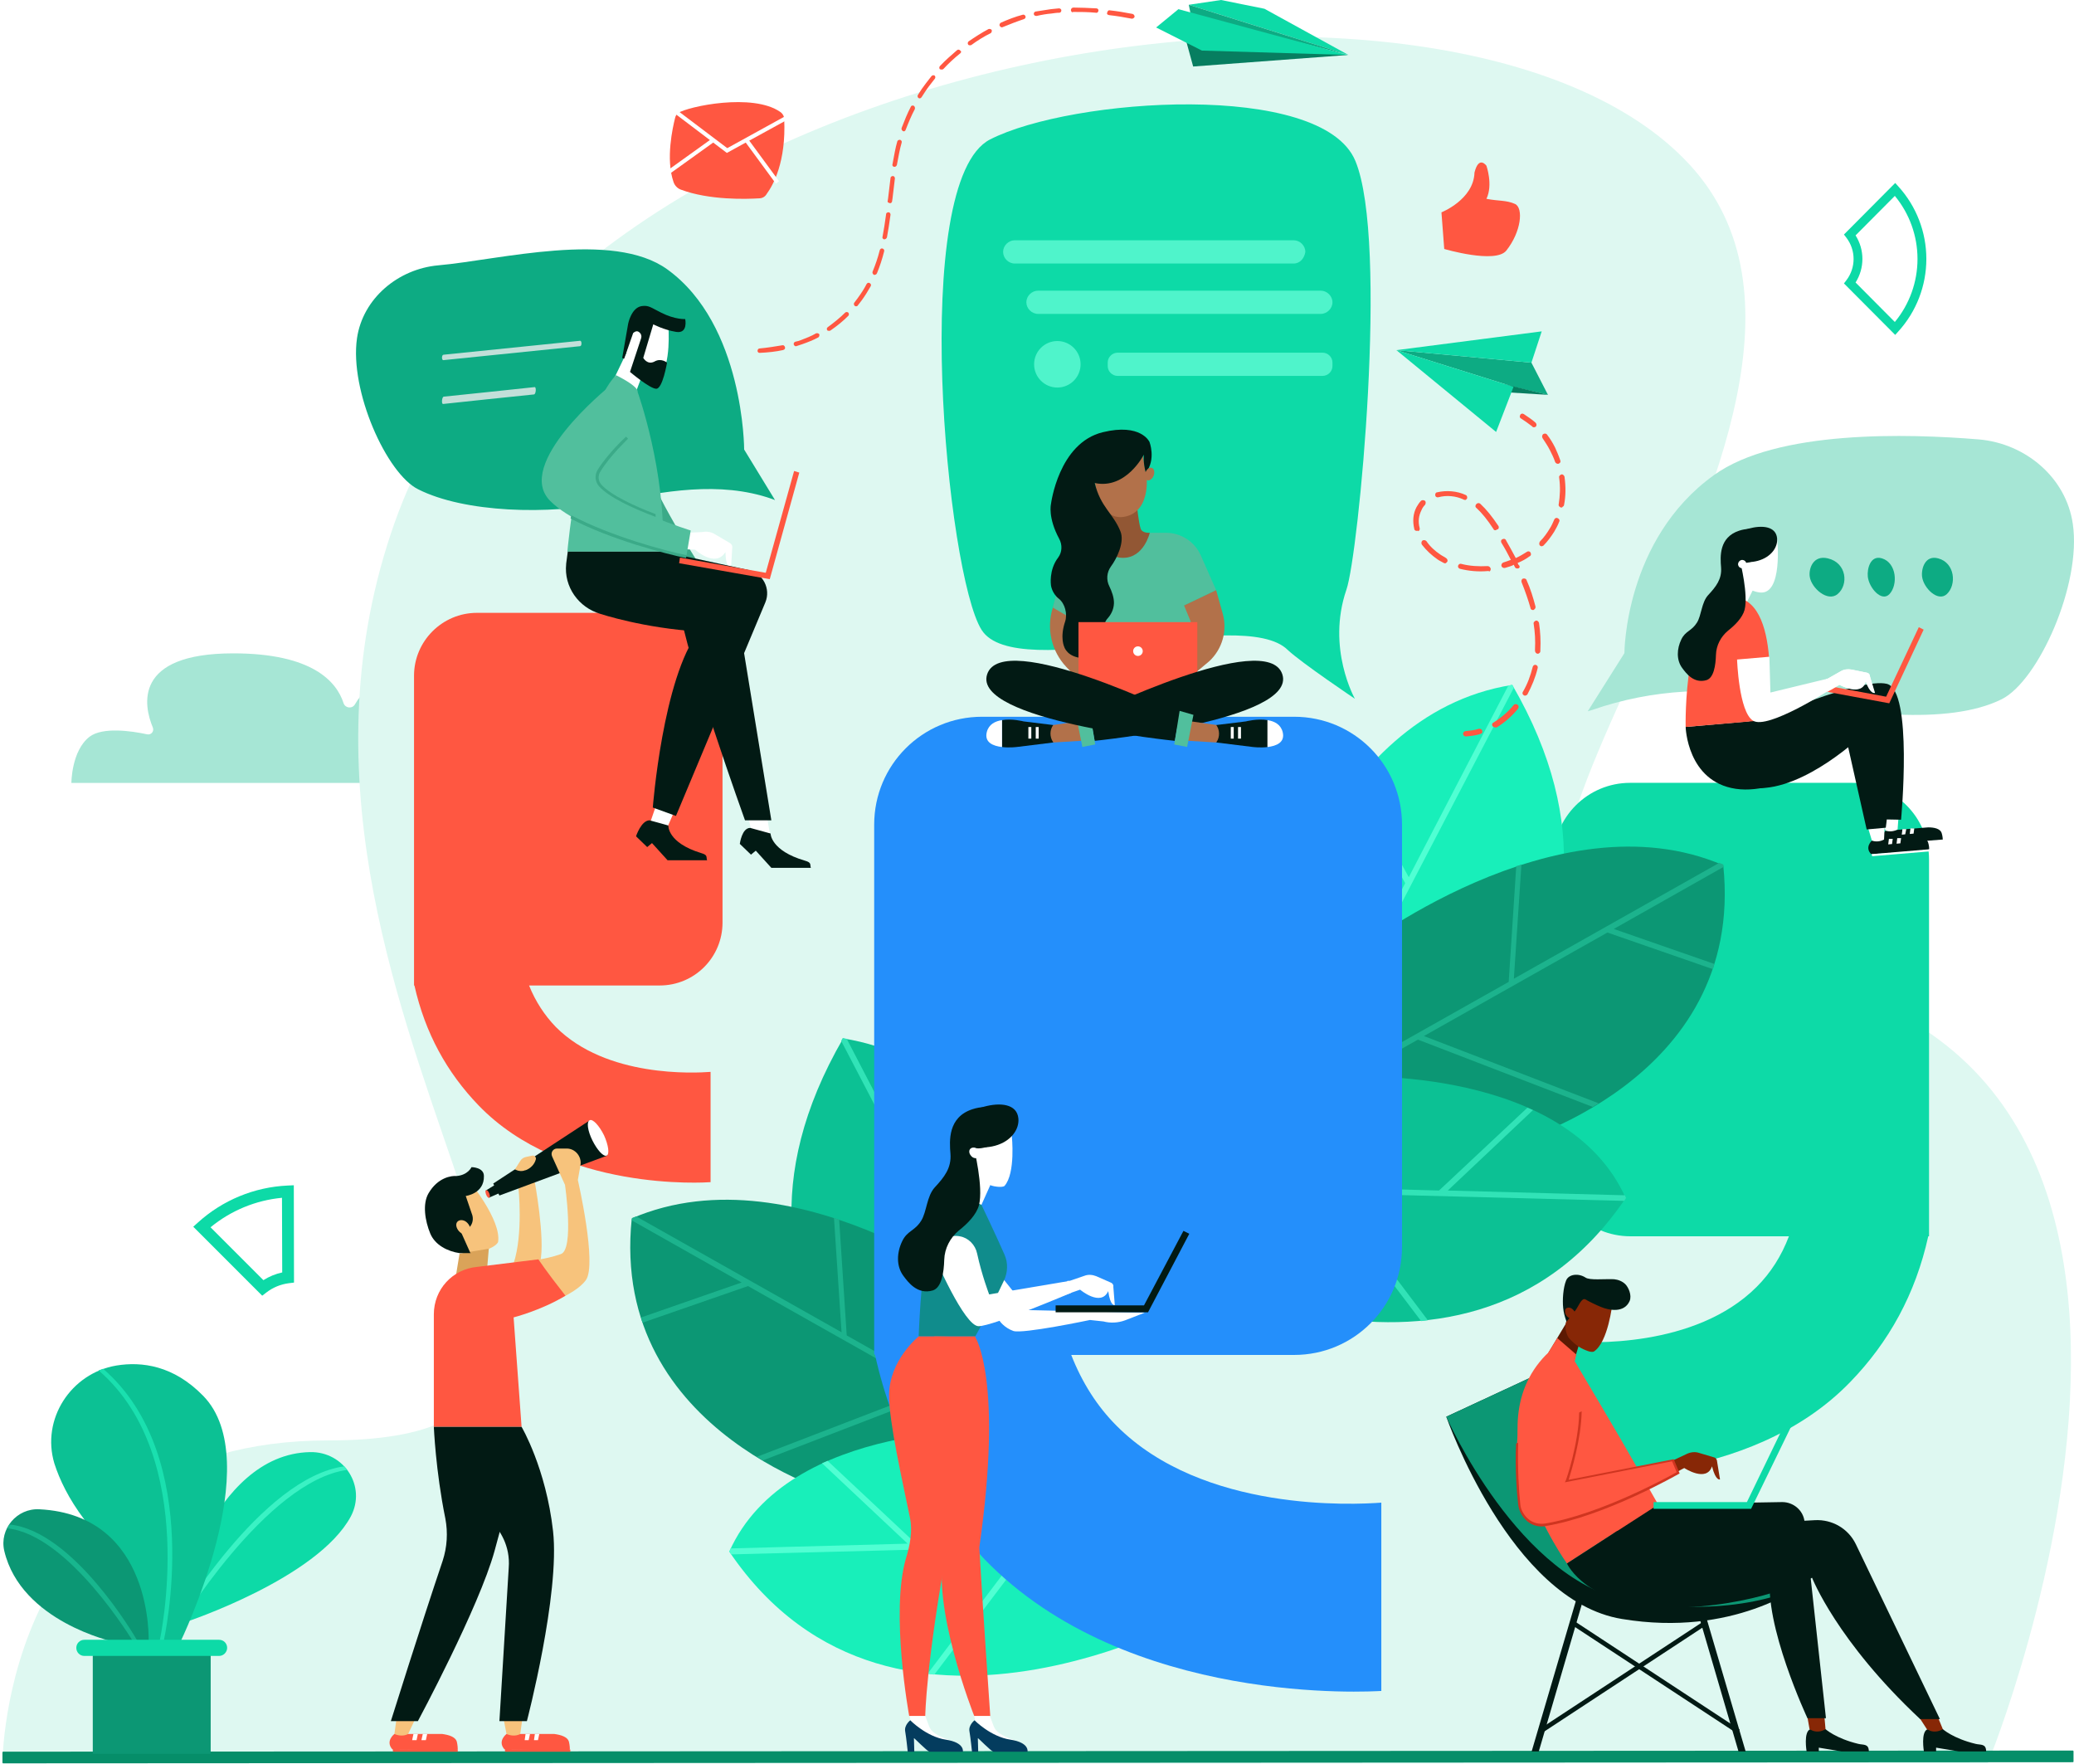 <?xml version="1.0" encoding="UTF-8"?> <svg xmlns="http://www.w3.org/2000/svg" width="581" height="494" viewBox="0 0 581 494" fill="none"><path d="M101.489 200.406C101.558 197.977 102.109 195.549 103.005 193.12C101.489 194.199 100.317 195.751 99.421 197.303C98.662 198.584 96.732 198.382 96.249 196.965C94.319 190.961 87.562 183 65.363 183C37.166 183 40.269 197.707 42.819 203.779C43.233 204.859 42.337 205.938 41.165 205.668C36.822 204.724 28.755 203.577 25.101 206.343C20 210.256 20 219.296 20 219.296H105.901C102.454 213.764 101.213 206.883 101.489 200.406Z" fill="#A6E6D5"></path><path d="M556.85 493.896C556.85 493.896 648.72 270.56 467.645 270.56C371.973 270.56 538.449 117.124 473.422 46.228C408.395 -24.668 158.901 9.573 110.513 146.505C62.092 283.438 208.9 403.45 92.04 403.45C0.685 403.45 0.685 493.896 0.685 493.896H556.85Z" fill="#DEF8F1"></path><path d="M580.7 493.579L0.848 493.895C0.767 493.895 0.685 493.79 0.685 493.685V490.841C0.685 490.735 0.767 490.63 0.848 490.63L580.7 490.314C580.781 490.314 580.863 490.419 580.863 490.525V493.369C580.863 493.474 580.808 493.579 580.7 493.579Z" fill="#068E69"></path><path d="M488.52 140.998C488.452 138.602 487.908 136.205 487.024 133.809C488.52 134.874 489.677 136.405 490.561 137.936C491.309 139.201 493.214 139.001 493.69 137.603C495.595 131.678 502.261 123.823 524.165 123.823C551.987 123.823 548.926 138.335 546.409 144.326C546.001 145.391 546.885 146.457 548.042 146.19C552.327 145.258 560.286 144.127 563.891 146.856C568.925 150.717 568.925 159.637 568.925 159.637H484.167C487.568 154.178 488.792 147.388 488.52 140.998Z" fill="#A6E6D5"></path><path d="M52.05 454.315C52.05 454.315 88.965 442.1 98.284 424.728C102.717 416.314 96.384 406.542 86.884 406.723C59.017 407.266 48.792 451.51 48.792 451.51L52.05 454.315Z" fill="#0DDAA7"></path><path d="M49.245 456.757L48.25 456.214C49.245 454.495 73.132 413.871 96.475 410.704L97.289 411.699C74.489 414.776 49.517 456.305 49.245 456.757Z" fill="#3AF2C4"></path><path d="M23.64 425.633C19.207 419.752 16.674 414.414 15.226 409.89C11.516 397.494 19.84 384.647 32.598 382.475C39.745 381.299 48.612 382.475 56.846 390.889C75.122 409.347 50.512 459.924 50.512 459.924H41.645C41.645 459.834 41.374 449.248 23.64 425.633Z" fill="#0CC194"></path><path d="M31.783 459.834C31.783 459.834 5.907 454.224 1.202 434.41C-0.246 428.257 4.73 422.376 11.064 422.738C43.093 424.367 41.645 459.834 41.645 459.834H31.783Z" fill="#0C9774"></path><path d="M45.807 459.924L44.721 459.653C44.812 459.11 55.94 408.261 27.621 383.832L28.887 383.38C57.66 408.261 45.897 459.381 45.807 459.924Z" fill="#1AE0AF"></path><path d="M37.483 460.105C37.302 459.834 19.297 429.795 2.016 428.076L2.649 426.99C20.564 428.8 37.755 458.296 38.478 459.562L37.483 460.105Z" fill="#18B68E"></path><path d="M59.017 459.833H25.992V491.229H59.017V459.833Z" fill="#0C9774"></path><path d="M61.37 463.815H23.641C22.374 463.815 21.379 462.819 21.379 461.553C21.379 460.286 22.374 459.291 23.641 459.291H61.37C62.637 459.291 63.632 460.286 63.632 461.553C63.632 462.729 62.637 463.815 61.37 463.815Z" fill="#0DDAA7"></path><path d="M435.127 324.756V240.788C435.127 228.968 444.717 219.267 456.649 219.267H518.872C530.692 219.267 540.393 228.857 540.393 240.788V346.277H540.17C536.602 362.447 529.131 375.939 518.314 387.09C489.768 416.641 441.037 413.407 439.365 413.296V375.716C444.717 376.162 474.825 377.724 492.109 360.439C496.012 356.536 499.023 351.853 501.142 346.277H456.76C444.829 346.277 435.127 336.688 435.127 324.756Z" fill="#0DDAA7"></path><path d="M444.785 199.224L446.038 198.848C462.945 192.962 480.979 192.085 498.512 195.717C518.55 199.85 545.726 203.357 560.755 195.842C571.024 190.708 583.172 163.656 580.668 146.749C578.789 133.725 567.393 124.207 554.368 123.08C534.58 121.451 497.761 120.324 480.102 133.099C455.055 151.133 455.055 182.943 455.055 182.943L444.785 199.224Z" fill="#A6E6D5"></path><path d="M542.974 156.399C547.674 157.662 548.152 163.795 545.386 166.391C542.891 168.734 538.836 164.691 538.441 161.521C538.17 159.293 539.272 155.388 542.974 156.399Z" fill="#0DAB83"></path><path d="M527.206 156.392C531.318 157.656 531.737 163.793 529.317 166.39C527.133 168.735 523.585 164.69 523.239 161.518C523.003 159.311 523.967 155.403 527.206 156.392Z" fill="#0DAB83"></path><path d="M512.069 156.399C517.354 157.662 517.892 163.795 514.782 166.391C511.976 168.734 507.416 164.691 506.972 161.521C506.645 159.293 507.908 155.388 512.069 156.399Z" fill="#0DAB83"></path><path d="M528.177 232.712L540.149 231.739C541.706 231.739 543.555 232.031 543.945 233.393C543.945 233.393 544.237 234.269 544.237 235.243C543.847 235.729 527.982 236.508 527.982 236.508L527.885 236.411C526.035 234.561 528.177 232.712 528.177 232.712Z" fill="#021A14"></path><path d="M544.236 235.145L527.982 236.411L528.176 237.092L544.334 235.729L544.236 235.145Z" fill="white"></path><path d="M532.945 232.225H534.016L533.724 233.685L532.751 233.783L532.945 232.225Z" fill="white"></path><path d="M535.185 232.031H536.256L536.061 233.491L534.99 233.588L535.185 232.031Z" fill="white"></path><path d="M527.009 228.721L528.177 232.614C529.15 233.004 530.415 232.906 531.389 232.42L531.583 232.322L531.875 228.332L527.009 228.721Z" fill="white"></path><path d="M524.38 235.437L536.352 234.366C537.91 234.366 539.759 234.658 540.148 236.021C540.148 236.021 540.44 236.897 540.44 237.87C540.051 238.357 524.186 239.233 524.186 239.233L524.088 239.136C522.336 237.286 524.38 235.437 524.38 235.437Z" fill="#021A14"></path><path d="M540.538 237.87L524.283 239.233L524.478 239.817L540.635 238.454L540.538 237.87Z" fill="white"></path><path d="M529.15 234.95H530.22L530.026 236.41L528.955 236.508L529.15 234.95Z" fill="white"></path><path d="M531.486 234.755H532.556L532.362 236.215L531.291 236.313L531.486 234.755Z" fill="white"></path><path d="M523.212 231.544L524.38 235.437C525.353 235.826 526.619 235.729 527.592 235.242L527.787 235.145L527.981 231.154L523.212 231.544Z" fill="white"></path><path d="M476.2 204.972C476.2 204.972 478.147 220.156 491.871 220.74C505.692 221.421 521.946 205.653 521.946 205.653L527.3 229.499L532.556 229.597C532.556 229.597 535.962 193.292 528.565 191.54C521.168 189.69 493.623 201.662 493.623 201.662L476.2 204.972Z" fill="#021A14"></path><path d="M487.005 162.438L484.377 167.791L488.951 169.445L491.093 165.163L487.005 162.438Z" fill="white"></path><path d="M488.27 152.801L486.42 160.101C487.102 160.296 487.296 161.172 487.004 161.853C487.004 162.048 487.004 162.243 487.004 162.437C487.978 163.703 489.924 165.552 492.942 165.941C499.543 166.793 497.856 150.925 497.856 150.925L488.27 152.801Z" fill="white"></path><path d="M472.209 203.609C472.209 203.609 472.599 218.89 486.225 220.934C499.852 222.978 517.664 208.962 517.664 208.962L522.92 232.322L528.273 231.836C528.273 231.836 532.945 198.061 525.742 195.53C518.54 192.902 489.924 202.052 489.924 202.052L472.209 203.609Z" fill="#021A14"></path><path d="M472.21 203.61L494.986 201.663C494.986 201.663 493.818 196.602 493.818 191.443C493.818 187.55 495.57 184.143 495.57 184.143C494.888 175.48 492.26 166.818 484.571 167.207C471.431 169.543 472.21 203.61 472.21 203.61Z" fill="#FF5741"></path><path d="M537.519 175.675L528.37 195.141L508.514 191.443L508.222 193.097L529.246 196.99L538.882 176.356L537.519 175.675Z" fill="#FF5741"></path><path d="M486.615 184.726L495.666 183.948L495.958 193.973L512.018 190.08L515.62 188.036C516.593 187.452 517.664 187.354 518.734 187.549L523.017 188.425C523.504 188.522 523.796 188.912 523.796 189.301L525.061 193.973C525.061 193.973 523.99 194.654 522.53 190.664C521.46 195.238 515.133 191.734 515.133 191.734L512.797 193.097C512.797 193.097 495.18 204.485 491.092 201.857C487.101 199.424 486.615 184.726 486.615 184.726Z" fill="white"></path><path d="M523.797 189.301C523.797 188.815 523.407 188.523 523.018 188.425L518.735 187.549C517.665 187.355 516.594 187.452 515.621 188.036L512.019 190.08L511.533 190.177L511.825 193.876C512.506 193.389 512.993 193.195 512.993 193.195L515.329 191.832C515.329 191.832 521.655 195.336 522.726 190.761C524.186 194.752 525.257 194.071 525.257 194.071L523.797 189.301Z" fill="white"></path><path d="M487.532 157.501C487.532 157.501 489.557 158.767 495.8 154.717C496.728 154.97 495.209 146.028 487.195 148.643C481.542 150.499 481.88 155.898 482.133 158.936C482.386 162.226 480.699 164.335 478.505 166.697C476.649 168.722 476.649 172.349 475.384 174.374C473.865 176.82 472.178 176.652 470.997 179.098C469.732 181.713 469.563 184.835 471.25 187.113C472.262 188.462 474.456 191.584 478.084 190.487C480.108 189.812 480.614 186.353 480.699 183.401C480.783 180.785 482.049 178.339 484.073 176.652C486.014 175.133 488.123 173.024 488.713 170.831C489.81 166.613 487.532 157.501 487.532 157.501Z" fill="#021A14"></path><path d="M484.496 154.38C485.171 156.911 488.714 158.092 492.426 157.08C496.138 156.067 498.078 153.283 497.825 150.753C497.488 147.378 493.607 147.041 489.895 148.053C486.183 149.065 483.821 151.934 484.496 154.38Z" fill="#021A14"></path><path d="M486.889 158.096C486.986 158.777 487.473 159.167 488.154 159.167C488.836 159.069 489.225 158.583 489.225 157.901C489.128 157.22 488.641 156.831 487.96 156.831C487.376 156.928 486.889 157.415 486.889 158.096Z" fill="white"></path><path d="M305.106 369.917C305.106 369.917 288.714 299.108 236.192 290.856C190.25 370.14 268.308 415.079 268.308 415.079L305.106 369.917Z" fill="#0CC194"></path><path d="M236.081 290.746C235.97 290.969 235.747 291.303 235.635 291.526L275.221 367.465L223.369 354.976C223.48 355.533 223.592 356.091 223.815 356.76L276.337 369.472L287.711 391.328L288.826 389.99L266.078 346.278L280.909 319.181C280.574 318.735 280.239 318.289 279.793 317.843L265.074 344.605L237.196 290.969C236.75 290.857 236.416 290.857 236.081 290.746Z" fill="#31E3B7"></path><path d="M280.685 365.904C280.685 365.904 223.815 321.077 176.98 341.26C170.624 402.257 237.642 419.652 237.642 419.652L300.423 410.843L280.685 365.904Z" fill="#0C9774"></path><path d="M233.628 341.148L235.746 373.152L178.207 340.702C177.872 340.814 177.426 341.037 177.091 341.148C177.091 341.371 177.091 341.594 176.98 341.818L207.757 359.213L179.545 369.026C179.656 369.249 179.768 369.584 179.768 369.807L179.991 370.476L209.541 360.217L260.948 389.21L211.994 408.055C212.552 408.389 213.11 408.724 213.667 409.059L262.62 390.213L299.084 410.731L300.199 410.62L299.53 409.17L237.196 374.044L235.077 341.594C234.743 341.483 234.185 341.371 233.628 341.148Z" fill="#1CB38D"></path><path d="M281.243 400.584C281.243 400.584 220.804 397.573 204.3 434.594C250.8 503.285 341.458 448.979 341.458 448.979L281.243 400.584Z" fill="#18EFBA"></path><path d="M204.3 434.594C204.523 434.817 204.634 435.152 204.857 435.375L286.706 433.256L259.832 468.828C260.501 468.94 261.059 468.94 261.728 469.051L288.825 433.256L320.829 432.364L318.933 430.803L256.71 432.476L231.843 409.17C231.285 409.393 230.839 409.616 230.282 409.839L254.257 432.364L204.634 433.702C204.523 434.037 204.411 434.371 204.3 434.594Z" fill="#50FFD3"></path><path d="M354.728 270.896C354.728 270.896 371.12 200.087 423.642 191.835C469.584 271.119 391.526 316.058 391.526 316.058L354.728 270.896Z" fill="#18EFBA"></path><path d="M423.641 191.835C423.753 192.058 423.976 192.393 424.087 192.616L384.501 268.554L436.353 256.065C436.242 256.623 436.13 257.18 435.907 257.849L383.386 270.562L372.012 292.418L370.896 291.08L393.645 247.367L378.814 220.27C379.148 219.824 379.483 219.378 379.929 218.932L394.648 245.695L422.526 192.058C422.972 191.946 423.307 191.835 423.641 191.835Z" fill="#50FFD3"></path><path d="M379.037 266.994C379.037 266.994 435.908 222.166 482.743 242.35C489.099 303.346 422.081 320.742 422.081 320.742L359.3 311.932L379.037 266.994Z" fill="#0C9774"></path><path d="M426.207 242.127L424.088 274.13L481.628 241.681C481.962 241.792 482.408 242.015 482.743 242.127C482.743 242.35 482.743 242.573 482.854 242.796L452.077 260.191L480.289 270.004C480.178 270.227 480.066 270.562 480.066 270.785L479.843 271.454L450.293 261.195L398.887 290.188L447.84 309.033C447.282 309.368 446.725 309.702 446.167 310.037L397.214 291.191L360.75 311.709L359.635 311.598L360.304 310.148L422.638 275.022L424.757 242.573C425.092 242.573 425.649 242.35 426.207 242.127Z" fill="#1CB38D"></path><path d="M378.48 301.562C378.48 301.562 438.919 298.551 455.422 335.573C408.922 404.263 318.264 349.958 318.264 349.958L378.48 301.562Z" fill="#0CC194"></path><path d="M455.534 335.573C455.311 335.796 455.199 336.13 454.976 336.353L373.127 334.235L400.001 369.807C399.332 369.918 398.775 369.918 398.106 370.03L371.008 334.235L339.005 333.343L340.901 331.781L403.124 333.454L427.879 310.26C428.437 310.483 428.883 310.706 429.44 310.929L405.577 333.454L455.199 334.792C455.311 335.127 455.422 335.35 455.534 335.573Z" fill="#31E3B7"></path><path d="M392.754 349.289V230.976C392.754 214.249 379.261 200.756 362.534 200.756H275.11C258.383 200.756 244.89 214.249 244.89 230.976V379.397H245.113C250.131 402.145 260.725 421.102 275.779 436.713C315.923 478.195 384.502 473.735 386.955 473.623V420.879C379.372 421.436 336.998 423.667 312.8 399.357C307.336 393.893 303.099 387.202 300.088 379.508H362.534C379.261 379.508 392.754 366.015 392.754 349.289Z" fill="#248FFB"></path><path d="M202.404 258.407V189.27C202.404 179.569 194.487 171.652 184.785 171.652H133.602C123.9 171.652 115.983 179.569 115.983 189.27V276.026H116.094C119.105 289.407 125.238 300.447 134.048 309.591C157.465 333.9 197.609 331.224 199.059 331.112V300.224C194.598 300.558 169.843 301.896 155.681 287.623C152.558 284.389 149.994 280.486 148.21 276.026H184.785C194.598 276.026 202.404 268.108 202.404 258.407Z" fill="#FF5741"></path><path d="M217.106 140.065L216.104 139.689C201.576 134.679 185.922 137.56 170.893 140.691C153.61 144.323 130.066 143.571 117.166 137.059C108.274 132.676 97.88 109.381 100.009 94.729C101.637 83.582 111.531 75.317 122.802 74.315C139.834 72.812 171.645 64.421 186.923 75.442C208.464 90.972 208.464 125.913 208.464 125.913L217.106 140.065Z" fill="#0DAB83"></path><path d="M162.494 95.449C149.736 96.763 136.979 98.043 124.221 99.357C123.685 99.424 123.685 100.941 124.221 100.873C136.979 99.559 149.736 98.279 162.494 96.965C163.03 96.931 163.03 95.415 162.494 95.449Z" fill="#C2DFD9"></path><path d="M149.762 108.425C141.273 109.33 132.784 110.236 124.317 111.097C123.776 111.144 123.603 113.242 124.147 113.149C132.636 112.244 141.126 111.338 149.593 110.477C150.133 110.43 150.303 108.378 149.762 108.425Z" fill="#C2DFD9"></path><path d="M379.557 195.724C379.557 195.724 364.653 185.705 360.771 182.073C347.997 169.299 284.752 191.841 274.984 176.437C265.215 161.033 254.57 50.699 277.363 39.052C300.156 27.405 370.289 22.521 379.682 45.063C389.075 67.606 380.559 155.523 377.177 165.166C371.542 181.572 379.557 195.724 379.557 195.724Z" fill="#0DDAA7"></path><path d="M362.415 73.813H284.26C282.507 73.813 281.004 72.31 281.004 70.556C281.004 68.803 282.507 67.3 284.26 67.3H362.415C364.169 67.3 365.672 68.803 365.672 70.556C365.421 72.31 364.169 73.813 362.415 73.813Z" fill="#4FF4CB"></path><path d="M369.972 87.924H290.815C289.039 87.924 287.517 86.421 287.517 84.668C287.517 82.914 289.039 81.411 290.815 81.411H369.972C371.748 81.411 373.27 82.914 373.27 84.668C373.27 86.421 371.748 87.924 369.972 87.924Z" fill="#4FF4CB"></path><path d="M296.2 108.548C299.797 108.548 302.713 105.632 302.713 102.035C302.713 98.438 299.797 95.522 296.2 95.522C292.603 95.522 289.688 98.438 289.688 102.035C289.688 105.632 292.603 108.548 296.2 108.548Z" fill="#4FF4CB"></path><path d="M370.478 105.292H313.105C311.581 105.292 310.312 104.039 310.312 102.537V101.535C310.312 100.032 311.581 98.779 313.105 98.779H370.478C372.001 98.779 373.27 100.032 373.27 101.535V102.537C373.27 104.039 372.001 105.292 370.478 105.292Z" fill="#4FF4CB"></path><path d="M322.093 149.228H326.619C330.85 149.228 334.687 151.72 336.392 155.59L340.688 165.297L331.735 169.593L334.621 171.528L336.195 186.253L303.368 185.696L302.121 149.031L321.93 149.457L322.093 149.228Z" fill="#51BF9D"></path><path d="M318.519 141.783C318.519 141.783 318.946 146.211 319.536 148.08C320.028 149.424 322.094 149.228 322.094 149.228C322.094 149.228 320.487 156.246 314.617 156.246C308.746 156.246 307.828 150.244 307.828 150.244L311.993 149.588L310.058 143.193L318.519 141.783Z" fill="#925734"></path><path d="M320.88 131.978L319.536 124.074L305.86 130.174L306.68 134.798C306.68 134.798 307.729 146.08 315.01 144.735C322.914 143.292 321.241 131.88 320.88 131.978Z" fill="#B2714A"></path><path d="M340.689 165.297L342.525 171.856C343.87 176.644 342.427 181.76 338.787 185.171L330.391 192.222L327.702 184.351L332.326 179.694C333.835 178.153 334.294 175.89 333.474 173.89L331.703 169.594L340.689 165.297Z" fill="#B2714A"></path><path d="M295.955 167.003L294.938 170.184C293.069 175.989 294.512 182.351 298.71 186.811L303.793 192.189L306.417 179.596L299.136 167.003H295.955Z" fill="#B2714A"></path><path d="M294.939 170.184L299.497 172.84L300.252 165.264H296.185L294.939 170.184Z" fill="#51BF9D"></path><path d="M306.679 135.29C315.469 137.159 320.421 127.354 320.421 127.354C320.421 127.354 320.158 129.387 320.978 132.437C323.93 128.6 321.995 123.746 321.995 123.746C321.995 123.746 319.601 118.466 308.942 121.057C296.513 124.074 294.414 141.193 294.414 141.193C294.414 141.193 293.496 144.932 296.71 150.9C297.628 152.573 297.562 154.672 296.415 156.18C293.758 159.657 294.414 163.953 294.414 163.953C294.414 163.953 294.677 166.183 296.579 167.659C298.35 169.036 299.071 171.955 298.382 174.086C296.841 178.645 298.153 181.236 298.153 181.236C298.153 181.236 298.973 184.154 303.531 184.351C310.189 184.614 310.025 179.334 309.434 176.349C309.205 175.201 309.5 174.054 310.287 173.201C311.107 172.283 311.992 170.873 312.058 168.97C312.091 167.363 311.468 165.658 310.779 164.248C309.861 162.444 310.025 160.313 311.205 158.673C312.911 156.377 315.108 151.786 313.862 148.801C311.828 143.751 308.286 142.046 306.679 135.29Z" fill="#021A14"></path><path d="M335.408 174.251H302.121V194.157H335.408V174.251Z" fill="#FF5741"></path><path d="M335.408 193.337H302.121V195.01H335.408V193.337Z" fill="#FF5741"></path><path d="M317.436 182.384C317.436 183.105 318.027 183.728 318.781 183.728C319.502 183.728 320.125 183.138 320.125 182.384C320.125 181.662 319.535 181.039 318.781 181.039C318.027 181.039 317.436 181.629 317.436 182.384Z" fill="white"></path><path d="M359.217 188.844C363.514 201.733 306.647 207.505 306.647 207.505L305.303 200.224C305.27 200.224 354.921 175.956 359.217 188.844Z" fill="#021A14"></path><path d="M303.203 207.472L295.037 207.964L293.496 206.258L294.283 203.176L301.99 202.061L303.203 207.472Z" fill="#B2714A"></path><path d="M295.037 203.077L286.74 202.06C286.74 202.06 283.526 201.208 280.673 201.7V209.243C282.838 209.505 284.969 209.21 284.969 209.21L295.07 207.964L294.972 207.8C294.021 206.389 294.053 204.422 295.037 203.077Z" fill="#021A14"></path><path d="M276.443 205.011C277 202.879 278.771 201.993 280.706 201.698V209.241C278.214 208.946 275.688 207.962 276.443 205.011Z" fill="white"></path><path d="M290.971 203.635H290.151V206.882H290.971V203.635Z" fill="white"></path><path d="M288.905 203.635H288.085V206.882H288.905V203.635Z" fill="white"></path><path d="M305.27 199.109L306.811 208.521L303.204 209.21L301.4 200.224L305.27 199.109Z" fill="#51BF9D"></path><path d="M320.88 132.338C320.519 133.289 320.716 134.273 321.372 134.503C321.995 134.732 322.815 134.175 323.176 133.224C323.536 132.273 323.34 131.289 322.684 131.059C322.061 130.797 321.241 131.354 320.88 132.338Z" fill="#B2714A"></path><path d="M276.541 188.844C272.245 201.733 329.111 207.505 329.111 207.505L330.456 200.224C330.456 200.224 280.837 175.956 276.541 188.844Z" fill="#021A14"></path><path d="M332.555 207.472L340.688 207.964L342.262 206.258L341.475 203.176L333.768 202.061L332.555 207.472Z" fill="#B2714A"></path><path d="M355.118 201.7C352.232 201.208 349.018 202.06 349.018 202.06L340.721 203.077C341.705 204.422 341.77 206.389 340.819 207.8L340.721 207.964L350.822 209.21C350.822 209.21 352.986 209.505 355.151 209.243V201.7H355.118Z" fill="#021A14"></path><path d="M359.316 205.012C358.759 202.881 356.988 201.995 355.053 201.7V209.243C357.545 208.948 360.07 207.964 359.316 205.012Z" fill="white"></path><path d="M345.607 203.635H344.787V206.882H345.607V203.635Z" fill="white"></path><path d="M347.64 203.635H346.821V206.882H347.64V203.635Z" fill="white"></path><path d="M330.456 199.109L328.948 208.521L332.555 209.21L334.326 200.224L330.456 199.109Z" fill="#51BF9D"></path><path d="M277.406 331.967L274.235 339.026L269.017 334.422L272.7 323.987L277.406 331.967Z" fill="white"></path><path d="M279.247 332.376C280.066 332.479 280.986 332.479 281.396 332.172C284.567 328.591 283.442 318.156 283.442 318.156L279.759 314.985L274.132 317.645L272.7 323.374C272.291 325.317 272.802 328.591 274.132 330.023C275.564 331.251 277.303 332.172 279.247 332.376Z" fill="white"></path><path d="M280.066 370.024C280.066 370.024 281.293 371.865 283.851 372.786C286.408 373.707 305.334 369.717 305.334 369.717L309.12 370.126C311.063 370.638 313.212 370.535 315.155 369.819L320.68 367.671L288.045 366.955L275.564 351.405L280.066 370.024Z" fill="white"></path><path d="M269.017 334.422C269.017 334.422 261.447 344.141 259.707 350.484C257.968 356.826 257.354 374.32 257.354 374.32H273.211C273.211 374.32 277.815 366.034 281.293 358.566C282.316 356.315 282.419 353.757 281.396 351.404C278.838 345.573 274.951 337.491 274.951 337.491L269.017 334.422Z" fill="#108C8C"></path><path d="M277.099 480.102L278.327 483.376C278.634 484.296 279.248 485.013 280.066 485.524C280.987 486.138 282.317 486.854 284.363 487.468C281.805 489.616 277.815 487.366 275.565 485.831C274.439 485.013 273.621 483.887 273.314 482.557L272.802 480.102H277.099Z" fill="white"></path><path d="M273.007 481.841C273.007 481.841 271.268 483.171 271.575 484.91C271.882 486.649 272.291 490.639 272.291 490.639H274.03L273.928 486.854C273.928 486.649 277.713 490.639 278.327 490.639H287.841C287.841 490.639 288.455 488.082 283.033 487.263C277.508 486.445 273.007 481.841 273.007 481.841Z" fill="#043C5E"></path><path d="M258.992 480.102L260.219 483.376C260.526 484.296 261.14 485.013 261.959 485.524C262.879 486.138 264.209 486.854 266.255 487.468C263.698 489.616 259.708 487.366 257.457 485.831C256.332 485.013 255.513 483.887 255.207 482.557L254.695 480.102H258.992Z" fill="white"></path><path d="M255.002 481.841C255.002 481.841 253.263 483.171 253.57 484.91C253.877 486.649 254.286 490.639 254.286 490.639H256.127L256.025 486.854C256.025 486.649 259.81 490.639 260.424 490.639H269.734C269.734 490.639 270.347 488.082 264.925 487.263C259.503 486.445 255.002 481.841 255.002 481.841Z" fill="#043C5E"></path><path d="M273.211 374.525C273.211 374.525 281.089 386.392 274.337 433.452C275.36 451.252 277.406 480.613 277.406 480.613H272.904C272.904 480.613 260.526 449.411 264.618 433.861C265.641 418.413 261.753 374.321 261.753 374.321L273.211 374.525Z" fill="#FF5741"></path><path d="M257.355 374.321C257.355 374.321 249.068 380.97 249.068 390.791C249.068 398.566 252.751 414.526 254.899 425.063C255.718 428.848 254.899 432.838 253.774 436.521C249.375 451.764 254.695 480.613 254.695 480.613H259.196C259.196 480.613 259.401 465.779 265.539 432.429C272.495 394.167 273.212 374.321 273.212 374.321H257.355Z" fill="#FF5741"></path><path d="M321.601 367.569H295.718V365.625H320.475L331.524 344.755L333.161 345.574L321.601 367.569Z" fill="#021A14"></path><path d="M261.856 352.121C261.856 352.121 270.142 371.456 274.132 371.456C278.122 371.456 300.219 362.044 300.219 362.044L299.605 358.771L277.099 362.556C277.099 362.556 275.053 357.236 273.723 351.098C273.211 348.643 271.268 346.699 268.915 346.29C263.493 345.164 261.856 352.121 261.856 352.121Z" fill="white"></path><path d="M272.802 321.43C272.802 321.43 275.257 322.965 282.828 318.054C283.953 318.361 282.112 307.517 272.393 310.688C265.538 312.939 265.948 319.486 266.255 323.169C266.561 327.159 264.515 329.717 261.856 332.581C259.605 335.037 259.605 339.436 258.07 341.891C256.229 344.858 254.183 344.653 252.751 347.62C251.216 350.791 251.011 354.576 253.057 357.339C254.285 358.975 256.945 362.761 261.344 361.431C263.799 360.612 264.413 356.418 264.515 352.837C264.618 349.666 266.152 346.699 268.608 344.653C270.961 342.812 273.518 340.254 274.234 337.594C275.564 332.479 272.802 321.43 272.802 321.43Z" fill="#021A14"></path><path d="M271.984 321.635C272.597 321.225 273.518 321.43 274.03 322.146C274.541 322.862 274.541 323.783 274.03 324.192C273.416 324.601 272.495 324.397 271.984 323.681C271.37 322.965 271.37 322.044 271.984 321.635Z" fill="white"></path><path d="M311.882 360.407C311.984 359.896 311.678 359.487 311.268 359.282L307.074 357.441C306.051 357.031 304.823 356.929 303.8 357.338L299.606 358.771H298.992L298.583 362.658C299.401 362.351 299.913 362.147 299.913 362.147L302.573 361.226C302.573 361.226 308.404 366.136 310.45 361.635C311.064 366.034 312.291 365.523 312.291 365.523L311.882 360.407Z" fill="white"></path><path d="M269.12 317.645C269.938 320.714 274.235 322.146 278.736 320.918C283.237 319.691 285.59 316.315 285.283 313.246C284.874 309.154 280.168 308.744 275.667 309.972C271.166 311.2 268.301 314.678 269.12 317.645Z" fill="#021A14"></path><path d="M429.005 101.578L433.639 110.595L423.996 108.341L391.184 98.071L429.005 101.578Z" fill="#0DAB83"></path><path d="M433.639 110.595L417.358 109.593L421.366 107.59L433.639 110.595Z" fill="#077E60"></path><path d="M429.006 101.578L431.887 92.811L391.185 98.072L429.006 101.578Z" fill="#0DDAA7"></path><path d="M391.184 98.071L423.996 108.341L419.112 120.99L391.184 98.071Z" fill="#0DDAA7"></path><path d="M430.008 119.613C430.133 119.613 430.133 119.488 430.258 119.488C430.509 119.112 430.509 118.736 430.133 118.36C429.131 117.484 428.004 116.732 426.877 115.981C426.501 115.73 426 115.856 425.875 116.231C425.624 116.607 425.75 117.108 426.125 117.233C427.127 117.859 428.129 118.611 429.131 119.362C429.382 119.738 429.757 119.738 430.008 119.613Z" fill="#FF5741"></path><path d="M418.11 203.396C417.859 203.02 417.985 202.52 418.36 202.394C420.364 201.142 422.368 199.514 423.996 197.51C424.247 197.134 424.748 197.134 425.123 197.385C425.499 197.635 425.499 198.136 425.249 198.512C423.495 200.641 421.491 202.394 419.237 203.772C418.736 203.772 418.36 203.647 418.11 203.396ZM426.877 194.755C426.501 194.504 426.376 194.129 426.626 193.753C427.879 191.624 428.755 189.244 429.381 186.74C429.507 186.364 429.882 186.113 430.258 186.239C430.634 186.364 430.884 186.74 430.759 187.115C430.133 189.745 429.131 192.125 427.879 194.504C427.753 194.63 427.628 194.755 427.503 194.755C427.378 194.88 427.127 194.88 426.877 194.755ZM430.759 183.108C430.383 183.108 430.008 182.732 430.008 182.231V181.855C430.133 179.476 430.008 177.096 429.632 174.717C429.507 174.341 429.882 173.965 430.258 173.84C430.634 173.715 431.009 174.091 431.135 174.466C431.51 176.971 431.636 179.601 431.51 181.981V182.356C431.51 182.607 431.385 182.857 431.135 182.983C431.009 183.108 430.884 183.108 430.759 183.108ZM429.632 170.834C429.256 170.96 428.755 170.709 428.755 170.334C428.129 168.079 427.252 165.575 426.25 163.07C426.125 162.694 426.25 162.193 426.626 162.068C427.002 161.943 427.503 162.068 427.628 162.444C428.755 164.948 429.507 167.453 430.133 169.833C430.258 170.208 430.008 170.584 429.757 170.709C429.757 170.834 429.757 170.834 429.632 170.834ZM425.374 159.187C424.998 159.313 424.497 159.187 424.372 158.812C424.247 158.561 424.121 158.436 424.121 158.186C423.37 158.561 422.493 158.812 421.617 159.062C421.241 159.187 420.74 158.937 420.615 158.561C420.489 158.186 420.74 157.685 421.116 157.559C421.867 157.309 422.619 157.058 423.245 156.808C422.493 155.305 421.617 153.677 420.615 152.049C420.364 151.673 420.489 151.172 420.865 151.047C421.241 150.797 421.742 150.922 421.867 151.297C422.869 153.051 423.746 154.679 424.622 156.307C425.749 155.806 426.751 155.18 427.753 154.554C428.129 154.303 428.63 154.428 428.755 154.804C429.006 155.18 428.88 155.681 428.505 155.806C427.503 156.557 426.376 157.184 425.123 157.685C425.249 157.81 425.249 158.06 425.374 158.186C425.875 158.561 425.749 159.062 425.374 159.187ZM431.385 152.8C431.135 152.55 431.135 152.049 431.385 151.673C432.512 150.546 433.389 149.294 434.14 148.041C434.641 147.29 435.017 146.413 435.393 145.537C435.518 145.161 436.019 144.91 436.395 145.161C436.77 145.286 437.021 145.787 436.77 146.163C436.395 147.165 435.894 148.041 435.393 148.918C434.516 150.296 433.514 151.673 432.387 152.8C432.387 152.8 432.262 152.926 432.137 152.926C432.011 153.051 431.636 153.051 431.385 152.8ZM416.858 159.939C414.102 160.189 411.472 159.939 408.968 159.313C408.592 159.187 408.341 158.812 408.467 158.436C408.592 158.06 408.968 157.81 409.343 157.935C411.723 158.561 414.228 158.686 416.732 158.561C417.108 158.561 417.484 158.812 417.609 159.313C417.609 159.688 417.484 159.939 417.233 160.064C417.108 159.939 416.983 159.939 416.858 159.939ZM437.271 142.155C436.896 142.03 436.52 141.654 436.645 141.278C437.021 138.899 437.146 136.394 436.77 133.764C436.645 133.389 437.021 133.013 437.397 132.888C437.772 132.762 438.148 133.138 438.273 133.514C438.649 136.269 438.649 138.899 438.148 141.404C438.148 141.654 437.897 141.905 437.772 141.905C437.647 142.155 437.522 142.155 437.271 142.155ZM404.459 157.685C403.833 157.309 403.207 157.058 402.706 156.683C401.078 155.556 399.575 154.178 398.322 152.55C398.072 152.174 398.197 151.673 398.448 151.423C398.823 151.172 399.324 151.297 399.575 151.548C400.577 153.051 401.954 154.303 403.457 155.305C403.958 155.681 404.584 155.931 405.085 156.307C405.461 156.557 405.586 156.933 405.461 157.309C405.336 157.434 405.211 157.559 405.085 157.685C404.96 157.81 404.71 157.81 404.459 157.685ZM418.36 148.167C416.732 145.662 415.229 143.783 413.601 142.28C413.226 142.03 413.226 141.529 413.601 141.153C413.852 140.903 414.353 140.778 414.729 141.153C416.357 142.656 417.985 144.66 419.738 147.29C419.989 147.666 419.863 148.167 419.488 148.292C419.488 148.292 419.488 148.292 419.362 148.292C418.987 148.667 418.486 148.542 418.36 148.167ZM436.645 129.882C436.269 130.007 435.768 129.757 435.643 129.381C435.267 128.254 434.767 127.252 434.266 126.25C433.639 124.998 432.888 123.87 432.137 122.743C431.886 122.368 432.011 121.867 432.262 121.616C432.638 121.366 433.138 121.366 433.389 121.741C434.266 122.869 435.017 124.121 435.643 125.373C436.144 126.5 436.645 127.628 437.021 128.755C437.271 129.256 437.146 129.631 436.645 129.882C436.77 129.882 436.77 129.882 436.645 129.882ZM397.07 148.667C396.694 148.793 396.193 148.542 396.193 148.167C395.692 146.037 395.818 143.908 396.82 142.03C397.195 141.404 397.571 140.778 398.072 140.277C398.322 140.026 398.823 140.026 399.199 140.277C399.45 140.527 399.45 141.028 399.199 141.404C398.823 141.779 398.448 142.28 398.197 142.907C397.446 144.409 397.195 146.038 397.696 147.916C397.822 148.292 397.571 148.667 397.321 148.793C397.195 148.542 397.195 148.667 397.07 148.667ZM409.97 139.901C407.841 138.899 405.211 138.648 402.956 139.275C402.581 139.4 402.08 139.149 402.08 138.774C401.954 138.398 402.205 137.897 402.581 137.897C405.211 137.271 408.216 137.521 410.596 138.648C410.971 138.774 411.097 139.275 410.971 139.65C410.846 139.776 410.721 139.901 410.596 140.026C410.345 140.026 410.095 140.026 409.97 139.901Z" fill="#FF5741"></path><path d="M414.854 205.525C415.23 205.4 415.355 205.024 415.23 204.649C415.104 204.273 414.729 204.023 414.228 204.148C413.101 204.524 411.848 204.649 410.596 204.774C410.22 204.774 409.844 205.15 409.844 205.525C409.844 205.901 410.22 206.277 410.596 206.277C411.974 206.152 413.226 206.026 414.478 205.651C414.729 205.525 414.729 205.525 414.854 205.525Z" fill="#FF5741"></path><path d="M214.964 229.431L215.747 233.904C214.405 234.911 212.504 234.91 211.051 234.016L210.827 233.904L209.709 229.431H214.964Z" fill="white"></path><path d="M178.957 125.435C182.983 138.63 196.402 158.87 196.402 158.87L185.778 154.509L178.286 137.288C178.286 137.288 175.043 112.24 178.957 125.435Z" fill="#3BAA88"></path><path d="M207.695 178.328L216.082 229.767H208.702C208.702 229.767 192.04 183.472 190.251 169.829C190.251 162.114 207.136 169.829 207.136 169.829L207.695 178.328Z" fill="#021A14"></path><path d="M180.075 104.636L177.391 111.792L171.353 107.431L175.379 99.044L180.075 104.636Z" fill="white"></path><path d="M182.311 105.866C183.206 106.089 184.1 106.089 184.659 105.754C188.126 102.399 187.231 91.329 187.231 91.329L183.317 88.645L177.167 90.881L175.602 97.926C175.154 99.827 175.602 101.728 177.055 103.294C178.509 104.524 180.298 105.53 182.311 105.866Z" fill="white"></path><path d="M183.006 90.845C183.006 90.845 185.964 92.397 189.401 92.96C192.838 93.524 191.951 89.36 191.951 89.36C191.951 89.36 189.159 89.584 185.155 87.543C182.425 86.21 181.78 85.423 179.712 85.742C176.835 86.224 175.969 90.668 175.969 90.668L174.296 100.291L174.84 100.471C174.84 100.471 176.771 95.09 177.369 93.281C178.213 92.556 178.757 92.737 179.216 93.175C179.675 93.613 179.776 94.22 179.605 94.737L176.485 104.168C176.485 104.168 182.026 108.868 183.83 108.891C185.634 108.914 186.853 101.578 186.853 101.578C186.853 101.578 185.204 100.172 183.331 101.273C181.321 102.328 180.201 100.237 180.201 100.237L183.006 90.845Z" fill="#021A14"></path><path d="M215.858 233.456C215.858 233.456 215.858 238.265 225.475 241.06C227.488 241.619 226.817 242.178 227.152 243.073C224.021 243.073 216.082 243.073 216.082 243.073L211.721 238.265L210.379 239.383L207.248 236.364C207.248 236.364 207.807 231.891 210.155 231.891C212.28 232.45 215.858 233.456 215.858 233.456Z" fill="#021A14"></path><path d="M188.574 227.977L186.785 232.115C185.107 232.562 183.43 232.003 182.312 230.773L182.088 230.549L183.542 226.3L188.574 227.977Z" fill="white"></path><path d="M178.621 109.78C178.621 109.78 179.404 108.55 172.583 105.083C162.407 115.259 158.94 154.509 158.94 154.509C158.94 154.509 182.871 154.509 185.666 154.509C186.673 132.145 178.621 109.78 178.621 109.78Z" fill="#51BF9D"></path><path d="M205.123 153.502C205.235 152.943 205.012 152.496 204.564 152.161L200.203 149.589C199.085 148.918 197.855 148.806 196.625 149.029L191.928 149.253L191.257 150.036L190.251 154.173C191.146 153.95 191.705 153.838 191.705 153.838L194.724 153.95C194.724 153.95 200.427 159.205 203.223 154.621C203.334 159.541 204.788 159.094 204.788 159.094L205.123 153.502Z" fill="white"></path><path d="M159.053 154.509L158.606 157.864V157.976C157.935 164.35 162.072 170.165 168.223 171.954C168.223 171.954 180.411 175.979 195.731 176.874C185.667 189.845 182.872 226.188 182.872 226.188L189.357 228.536L214.406 168.711C215.971 164.909 213.735 160.548 209.709 159.653L185.779 154.509H159.053Z" fill="#021A14"></path><path d="M175.714 122.639C175.714 122.639 170.682 127.224 167.775 131.921C166.992 133.263 167.104 134.94 168.11 136.058C173.701 142.432 193.494 148.582 193.494 148.582L192.264 155.851C192.264 155.851 164.084 150.26 154.132 140.307C143.844 130.02 170.347 108.55 170.347 108.55" fill="#51BF9D"></path><path d="M168.222 132.033C167.439 133.151 167.551 134.717 168.446 135.723C171.018 138.63 177.727 141.761 183.654 143.998C183.654 144.333 183.654 144.333 183.654 144.781C177.392 142.432 170.57 139.301 167.775 136.17C166.657 134.828 166.545 133.039 167.439 131.586C170.347 126.889 175.379 122.304 175.379 122.304L175.938 122.863C175.938 122.975 171.018 127.448 168.222 132.033Z" fill="#3BAA88"></path><path d="M160.059 144.333C170.905 150.148 186.673 154.397 192.376 155.516C192.264 155.851 192.264 156.075 192.152 156.298C186.673 155.18 171.017 151.154 159.835 145.228C159.947 144.892 159.947 144.557 160.059 144.333Z" fill="#3BAA88"></path><path d="M215.635 162.225L223.91 132.368L222.456 131.921L214.517 160.436L190.475 156.186L190.251 157.752L215.635 162.225Z" fill="#FF5741"></path><path d="M187.232 231.22C187.232 231.22 186.896 236.028 196.401 238.936C198.414 239.495 197.743 240.054 198.079 240.948C194.948 240.948 187.008 240.948 187.008 240.948L182.647 236.14L181.305 237.258L178.174 234.239C178.174 234.239 179.628 229.766 181.976 229.766C184.101 230.325 187.232 231.22 187.232 231.22Z" fill="#021A14"></path><path d="M377.75 15.394L354.214 2.454L342.055 0L333.019 1.339L377.75 15.394Z" fill="#0DDAA7"></path><path d="M377.75 15.394L333.577 4.128L333.019 1.339" fill="#0DAB83"></path><path d="M332.238 11.713H332.35L334.246 18.629L377.638 15.394L332.238 11.713Z" fill="#077E60"></path><path d="M323.872 7.697L330.119 2.566L377.527 15.394L336.7 14.167L323.872 7.697Z" fill="#0DDAA7"></path><path d="M224.37 95.262C225.82 94.705 227.27 94.147 228.609 93.366C228.943 93.254 229.278 93.366 229.501 93.589C229.612 93.924 229.501 94.258 229.278 94.481C227.828 95.262 226.378 95.82 224.816 96.378C224.258 96.601 223.7 96.713 223.143 96.936C222.92 97.047 222.696 96.936 222.585 96.824C222.473 96.713 222.362 96.601 222.362 96.489C222.25 96.155 222.473 95.82 222.808 95.709C223.366 95.597 223.812 95.486 224.37 95.262Z" fill="#FF5741"></path><path d="M310.931 2.9C312.939 3.123 315.058 3.458 317.289 3.904C317.624 4.015 317.847 4.35 317.847 4.685C317.736 5.019 317.401 5.242 317.066 5.242C314.835 4.796 312.716 4.462 310.708 4.239C310.596 4.239 310.485 4.127 310.373 4.127C310.15 4.015 310.039 3.792 310.15 3.569C310.262 3.012 310.596 2.788 310.931 2.9Z" fill="#FF5741"></path><path d="M300.223 3.346C300.111 3.235 300 3.012 300 2.788C300 2.454 300.334 2.119 300.669 2.119C302.677 2.119 304.908 2.231 307.139 2.342C307.474 2.342 307.808 2.677 307.697 3.012C307.697 3.346 307.362 3.681 307.027 3.569C304.796 3.346 302.677 3.346 300.669 3.346C300.446 3.458 300.334 3.458 300.223 3.346Z" fill="#FF5741"></path><path d="M236.752 87.565C236.975 87.342 237.421 87.342 237.644 87.565C237.867 87.788 237.867 88.235 237.644 88.458C236.082 90.019 234.409 91.358 232.624 92.585C232.401 92.697 232.067 92.697 231.844 92.585C231.732 92.585 231.732 92.473 231.732 92.473C231.509 92.139 231.62 91.804 231.955 91.581C233.628 90.354 235.302 89.015 236.752 87.565Z" fill="#FF5741"></path><path d="M239.428 85.669C239.205 85.446 239.094 85 239.317 84.776C239.651 84.33 239.986 83.884 240.321 83.438C241.213 82.211 242.105 80.872 242.775 79.534C242.998 79.199 243.332 79.088 243.667 79.311C244.002 79.534 244.113 79.868 243.89 80.203C243.109 81.542 242.328 82.88 241.325 84.219C240.99 84.665 240.655 85.111 240.209 85.669C240.098 85.781 239.763 85.892 239.428 85.669Z" fill="#FF5741"></path><path d="M244.783 76.968C244.783 76.968 244.671 76.968 244.671 76.857C244.448 76.633 244.337 76.41 244.448 76.076C245.229 74.179 245.898 72.283 246.456 70.052C246.567 69.718 246.902 69.494 247.237 69.606C247.571 69.718 247.795 70.052 247.683 70.387C247.125 72.618 246.456 74.626 245.675 76.522C245.564 76.857 245.117 77.08 244.783 76.968Z" fill="#FF5741"></path><path d="M261.85 22.086C261.292 22.755 260.846 23.425 260.288 24.094C259.507 25.098 258.838 26.213 258.169 27.217C257.946 27.552 257.611 27.663 257.276 27.44C257.053 27.217 256.942 26.883 257.165 26.548C257.834 25.433 258.615 24.317 259.396 23.313C259.954 22.644 260.4 21.974 260.957 21.305C261.181 21.082 261.515 20.971 261.85 21.194C262.073 21.417 262.073 21.863 261.85 22.086Z" fill="#FF5741"></path><path d="M256.272 30.564C255.269 32.461 254.488 34.357 253.707 36.365C253.595 36.699 253.261 36.922 252.926 36.699C252.814 36.699 252.814 36.699 252.814 36.588C252.591 36.476 252.48 36.142 252.591 35.807C253.372 33.799 254.153 31.791 255.157 29.895C255.269 29.56 255.715 29.449 256.049 29.672C256.272 29.895 256.384 30.23 256.272 30.564Z" fill="#FF5741"></path><path d="M268.989 14.947C267.316 16.286 265.754 17.736 264.304 19.298C264.081 19.521 263.746 19.521 263.411 19.409C263.411 19.409 263.411 19.409 263.3 19.409C263.077 19.186 263.077 18.74 263.3 18.517C264.75 16.955 266.423 15.505 268.096 14.055C268.32 13.832 268.766 13.832 268.989 14.166C269.324 14.278 269.324 14.724 268.989 14.947Z" fill="#FF5741"></path><path d="M280.924 7.585C280.701 7.696 280.478 7.696 280.255 7.473C280.144 7.362 280.144 7.362 280.032 7.25C279.921 6.915 280.032 6.581 280.367 6.358C282.375 5.465 284.382 4.684 286.502 4.127C286.837 4.015 287.171 4.238 287.283 4.573C287.394 4.908 287.171 5.242 286.837 5.354C284.829 6.023 282.821 6.804 280.924 7.585Z" fill="#FF5741"></path><path d="M249.244 56.89C249.133 56.89 249.021 56.778 248.909 56.778C248.686 56.667 248.575 56.444 248.686 56.221L248.798 55.44C249.021 53.543 249.244 51.758 249.467 49.862C249.467 49.528 249.802 49.304 250.136 49.304C250.471 49.304 250.694 49.639 250.694 49.974C250.471 51.87 250.248 53.655 250.025 55.551L249.913 56.332C249.913 56.667 249.579 57.001 249.244 56.89Z" fill="#FF5741"></path><path d="M272.112 12.605C271.889 12.716 271.554 12.716 271.331 12.605L271.22 12.493C270.997 12.159 271.108 11.824 271.331 11.601C273.116 10.374 275.012 9.147 276.909 8.143C277.243 8.031 277.578 8.143 277.801 8.366C277.913 8.701 277.801 9.035 277.578 9.258C275.57 10.262 273.785 11.378 272.112 12.605Z" fill="#FF5741"></path><path d="M248.91 59.455C249.245 59.455 249.468 59.79 249.468 60.125C249.133 62.579 248.799 64.698 248.464 66.483C248.352 66.817 248.018 67.041 247.683 67.041C247.572 67.041 247.46 66.929 247.46 66.929C247.237 66.817 247.125 66.594 247.237 66.26C247.572 64.475 247.906 62.467 248.241 59.901C248.241 59.678 248.575 59.455 248.91 59.455Z" fill="#FF5741"></path><path d="M219.127 96.712C219.461 96.601 219.796 96.824 219.908 97.27C220.019 97.605 219.796 97.939 219.35 98.051C217.342 98.497 215.223 98.72 212.88 98.832C212.768 98.832 212.545 98.832 212.434 98.72C212.322 98.609 212.211 98.497 212.211 98.274C212.211 97.939 212.434 97.605 212.768 97.605C215.111 97.382 217.119 97.047 219.127 96.712Z" fill="#FF5741"></path><path d="M252.145 39.153C252.48 39.265 252.703 39.599 252.592 39.934C252.034 41.83 251.699 43.838 251.253 46.181C251.141 46.515 250.918 46.738 250.472 46.738C250.361 46.738 250.249 46.627 250.249 46.627C250.026 46.515 249.914 46.292 250.026 45.958C250.472 43.615 250.807 41.496 251.365 39.599C251.476 39.265 251.811 39.153 252.145 39.153Z" fill="#FF5741"></path><path d="M294.422 2.565C295.203 2.454 295.872 2.454 296.653 2.342C296.987 2.342 297.322 2.565 297.322 2.9C297.322 3.235 297.099 3.569 296.764 3.569C295.983 3.569 295.314 3.681 294.533 3.792C293.195 3.904 291.856 4.127 290.406 4.462C290.183 4.462 290.071 4.462 289.848 4.35C289.737 4.239 289.625 4.127 289.625 4.016C289.514 3.681 289.737 3.346 290.071 3.235C291.633 3.012 293.083 2.788 294.422 2.565Z" fill="#FF5741"></path><path d="M189.12 33.018C188.451 35.695 186.443 44.508 188.674 50.977C189.009 51.981 189.789 52.762 190.682 53.097C198.713 56.109 209.087 55.774 212.657 55.551C213.549 55.551 214.33 55.105 214.776 54.324C216.561 51.87 220.242 45.4 219.685 33.353C219.685 32.572 219.238 31.791 218.569 31.345C210.872 25.991 192.801 29.783 189.901 31.68C189.566 32.014 189.232 32.46 189.12 33.018Z" fill="#FF5741"></path><path d="M203.621 42.834L188.897 31.679L189.566 30.787L203.733 41.495L220.131 32.46L220.688 33.464L203.621 42.834Z" fill="white"></path><path d="M199.481 38.779L186.705 47.952L187.355 48.858L200.131 39.685L199.481 38.779Z" fill="white"></path><path d="M209.526 38.892L208.627 39.551L217.336 51.424L218.236 50.764L209.526 38.892Z" fill="white"></path><path d="M403.801 59.476C403.801 59.476 412.833 55.908 413.056 48.325C414.283 43.419 416.402 46.429 416.402 46.429C416.402 46.429 418.297 51.782 416.402 55.685C419.747 56.354 421.977 56.019 424.431 57.134C426.772 58.249 426.215 64.829 421.977 70.181C418.967 73.972 404.582 69.735 404.582 69.735L403.801 59.476Z" fill="#FF5741"></path><path d="M511.394 484.321C511.394 484.321 514.221 486.912 520.581 488.444C521.994 488.797 523.525 488.326 523.525 490.564C520.581 490.564 515.87 490.564 515.87 490.564L509.51 489.504V490.564H506.094C506.094 490.564 505.152 485.028 507.154 484.321C508.803 484.321 511.394 484.321 511.394 484.321Z" fill="#021A14"></path><path d="M511.041 480.317L511.394 484.322C510.099 485.146 508.45 485.264 507.154 484.439L506.919 484.322L506.212 480.317H511.041Z" fill="#872706"></path><path d="M544.254 484.321C544.254 484.321 547.081 486.912 553.441 488.444C554.854 488.797 556.385 488.326 556.385 490.564C553.441 490.564 548.73 490.564 548.73 490.564L542.37 489.504V490.564H538.954C538.954 490.564 538.012 485.028 540.014 484.321C541.663 484.321 544.254 484.321 544.254 484.321Z" fill="#021A14"></path><path d="M542.606 480.317L544.254 484.322C542.959 485.146 541.31 485.264 540.014 484.439L539.779 484.322L537.188 480.317H542.606Z" fill="#872706"></path><path d="M431.069 490.564L443.436 448.282L441.669 447.693L429.067 490.564H431.069Z" fill="#021A14"></path><path d="M489.016 490.564L476.414 447.693L474.647 448.282L487.014 490.564H489.016Z" fill="#021A14"></path><path d="M442.494 376.083L440.374 383.15L432.836 380.441L438.843 370.43L442.494 376.083Z" fill="#5C1A03"></path><path d="M444.261 378.203C445.085 378.556 445.91 378.792 446.498 378.556C450.503 375.965 451.681 365.13 451.681 365.13L448.501 361.832L442.141 362.892L439.078 369.252C438.254 370.901 438.372 372.903 439.432 374.67C440.727 376.201 442.376 377.496 444.261 378.203Z" fill="#872706"></path><path d="M441.433 366.897C442.14 365.954 443.082 363.363 444.142 363.952C444.849 364.423 447.558 365.719 448.5 366.072C450.738 367.014 454.978 367.839 456.509 364.423C457.216 362.774 456.156 360.537 455.331 359.712C454.507 358.888 453.329 358.417 452.151 358.299C449.325 358.181 445.32 358.652 444.142 357.828C442.14 356.532 439.431 356.885 438.724 358.652C437.9 360.654 437.664 364.07 437.9 366.308C438.018 367.603 438.371 368.899 438.842 370.194L441.433 366.897Z" fill="#021A14"></path><path d="M439.078 366.308C439.785 366.072 440.609 366.543 441.08 367.368C441.551 368.192 441.316 369.017 440.609 369.252C439.903 369.488 439.078 369.017 438.607 368.192C438.254 367.368 438.371 366.425 439.078 366.308Z" fill="#872706"></path><path d="M428.243 386.095L405.158 396.813C405.158 396.813 423.061 448.399 454.39 453.464C485.719 458.646 504.445 444.159 506.212 443.335C461.221 430.733 428.243 386.095 428.243 386.095Z" fill="#021A14"></path><path d="M428.243 386.095L405.158 396.813C405.158 396.813 425.534 443.335 456.981 448.517C488.31 453.699 505.152 444.159 506.212 443.335C459.336 430.497 428.243 386.095 428.243 386.095Z" fill="#0C9774"></path><path d="M464.518 421.31L499.263 420.721C502.443 420.721 505.152 423.077 505.505 426.139L511.512 481.259H506.329C506.329 481.259 493.963 454.877 495.965 441.097C497.967 427.317 447.558 429.554 447.558 429.554L464.518 421.31Z" fill="#021A14"></path><path d="M433.072 379.498C412.225 400.816 438.961 437.916 438.961 437.916L464.519 421.427C454.861 404.467 454.272 403.407 440.727 380.558C439.078 377.732 435.309 377.261 433.072 379.498Z" fill="#FF5741"></path><path d="M481.007 409.297C481.007 408.826 480.654 408.355 480.3 408.237L475.943 406.941C474.883 406.588 473.705 406.706 472.645 407.177L468.64 409.061L468.052 409.179V413.066C468.876 412.712 469.347 412.477 469.347 412.477L471.82 411.181C471.82 411.181 478.063 415.304 479.594 410.71C480.654 414.95 481.832 414.361 481.832 414.361L481.007 409.297Z" fill="#872706"></path><path d="M434.956 383.857C423.532 383.857 424.356 409.297 425.534 421.428C425.887 425.079 429.303 427.67 432.836 427.081C449.561 424.372 470.054 412.595 470.054 412.595L468.641 409.061L438.961 414.95C438.961 414.832 449.679 383.857 434.956 383.857Z" fill="#FF5741"></path><path d="M468.876 408.708L439.431 414.479C440.138 412.241 442.965 403.055 443.082 395.281C442.847 395.399 442.611 395.517 442.376 395.635C442.258 404.232 438.725 414.597 438.607 414.715L438.371 415.186L468.405 409.297L469.7 412.359C467.345 413.655 448.382 424.137 432.836 426.728C431.187 426.964 429.538 426.61 428.242 425.55C426.947 424.49 426.005 422.959 425.887 421.31C425.533 418.13 425.062 411.181 425.298 404.115C425.062 404.232 424.827 404.232 424.709 404.35C424.356 411.417 424.945 418.248 425.298 421.428C425.533 423.312 426.476 424.961 427.889 426.139C429.067 427.081 430.48 427.552 431.894 427.552C432.247 427.552 432.6 427.552 432.954 427.435C449.56 424.726 470.054 412.948 470.289 412.83L470.525 412.712L468.876 408.708Z" fill="#CF3520"></path><path d="M438.961 437.917C438.961 437.917 444.497 450.284 468.052 450.284C491.49 450.284 507.626 441.921 507.626 441.921C507.626 441.921 514.575 459.706 537.895 481.495C543.431 481.495 543.431 481.495 543.431 481.495L519.875 432.499C517.755 428.141 513.279 425.55 508.45 425.786L452.977 428.848L438.961 437.917Z" fill="#021A14"></path><path d="M436.252 374.788L441.552 379.381L441.199 381.148L433.543 379.145L436.252 374.788Z" fill="#FF5741"></path><path d="M490.547 422.605H463.223V420.721H489.369L503.503 391.512L505.269 392.336L490.547 422.605Z" fill="#0DDAA7"></path><path d="M477.292 454.09L431.119 484.41L431.83 485.493L478.004 455.173L477.292 454.09Z" fill="#021A14"></path><path d="M441.178 454.15L440.467 455.233L486.64 485.547L487.351 484.464L441.178 454.15Z" fill="#021A14"></path><path d="M141.891 485.674H155.297C157.035 485.922 159.021 486.418 159.393 487.908C159.393 487.908 159.641 488.901 159.641 490.018C159.145 490.639 141.27 489.894 141.27 489.894L141.146 489.77C139.408 487.536 141.891 485.674 141.891 485.674Z" fill="#FF5741"></path><path d="M159.765 490.018L141.394 489.894L141.518 490.639H159.765V490.018Z" fill="#FF5741"></path><path d="M147.228 485.674H148.47L148.097 487.411H146.98L147.228 485.674Z" fill="white"></path><path d="M149.835 485.674H151.077L150.704 487.411H149.587L149.835 485.674Z" fill="white"></path><path d="M141.022 481.205L141.891 485.674C143.008 486.17 144.374 486.294 145.491 485.798L145.739 485.674L146.36 481.205H141.022Z" fill="#F7C37C"></path><path d="M110.486 485.674H123.892C125.63 485.922 127.616 486.418 127.989 487.908C127.989 487.908 128.237 488.901 128.237 490.018C127.74 490.639 109.866 489.894 109.866 489.894L109.741 489.77C108.004 487.536 110.486 485.674 110.486 485.674Z" fill="#FF5741"></path><path d="M128.237 490.018L109.989 489.894L110.113 490.639H128.237V490.018Z" fill="#FF5741"></path><path d="M115.824 485.674H117.065L116.692 487.411H115.451L115.824 485.674Z" fill="white"></path><path d="M118.431 485.674H119.672L119.299 487.411H118.058L118.431 485.674Z" fill="white"></path><path d="M111.107 481.205L110.486 485.674C111.604 486.17 112.969 486.294 114.086 485.798L114.334 485.674L116.445 481.205H111.107Z" fill="#F7C37C"></path><path d="M131.217 330.51L120.169 337.709L123.645 346.523C123.645 346.647 123.769 346.771 123.769 346.895C124.017 346.895 124.265 346.895 124.514 346.895H124.638H124.762C127.741 346.895 130.224 348.757 131.837 351.116C133.575 350.991 135.437 350.495 137.051 349.75C138.168 349.254 139.161 348.633 139.533 347.888C140.526 341.682 131.217 330.51 131.217 330.51Z" fill="#F7C37C"></path><path d="M145.243 332.744C145.243 332.744 146.609 345.654 143.878 353.846C145.119 354.964 149.836 359.929 151.326 353.474C152.815 347.019 149.712 330.51 149.712 330.51L145.243 332.744Z" fill="#F7C37C"></path><path d="M138.662 331.875L136.056 333.489L136.925 335.475L139.78 334.233L138.662 331.875Z" fill="#021A14"></path><path d="M137.05 334.234C137.298 334.854 137.298 335.351 137.05 335.475C136.802 335.599 136.43 335.227 136.181 334.606C135.933 333.986 135.933 333.489 136.181 333.365C136.43 333.241 136.802 333.613 137.05 334.234Z" fill="#FF5741"></path><path d="M170.068 322.441C170.068 322.317 170.068 322.317 170.068 322.441C169.572 321.2 168.703 319.462 167.586 317.848C165.724 315.242 165.103 313.876 165.103 313.876L138.167 331.503L139.905 334.854L170.068 323.683C170.068 323.186 170.068 322.814 170.068 322.441Z" fill="#021A14"></path><path d="M128.733 351.115L127.74 357.198H136.305L136.926 349.75L128.733 351.115Z" fill="#DAA359"></path><path d="M150.828 366.135C150.828 366.135 161.007 362.908 164.11 358.563C167.338 354.219 161.876 330.51 161.876 330.51L162.621 326.289C162.993 323.931 161.131 321.697 158.773 321.697H156.042C154.925 321.697 154.18 322.814 154.677 323.931L158.276 331.875C158.276 331.875 160.883 349.874 157.159 351.24C152.69 352.853 147.601 353.226 147.601 353.226L150.828 366.135Z" fill="#F7C37C"></path><path d="M131.837 351.116L129.23 345.282L130.968 344.164C132.209 343.42 132.706 341.806 132.334 340.44L130.472 334.979C130.472 334.979 135.685 334.358 135.561 329.393C135.561 326.91 132.085 326.91 132.085 326.91C132.085 326.91 131.092 329.145 127.865 329.393C126.499 329.269 122.651 329.765 120.045 334.234C118.307 337.213 119.052 341.93 120.541 345.53C121.907 348.757 125.382 350.495 128.734 350.992H131.837V351.116Z" fill="#021A14"></path><path d="M121.534 399.651C121.534 399.651 122.03 411.94 124.761 425.346C125.506 429.318 125.258 433.29 124.016 437.138C117.934 455.137 109.493 482.074 109.493 482.074H117.065C117.065 482.074 134.195 450.172 138.54 434.408C142.884 418.643 143.753 413.554 143.753 413.554L138.54 399.775H121.534V399.651Z" fill="#021A14"></path><path d="M127.865 342.674C127.617 343.543 128.237 344.785 129.23 345.405C130.347 346.026 131.465 345.654 131.713 344.785C131.961 343.916 131.34 342.674 130.347 342.054C129.23 341.433 128.113 341.806 127.865 342.674Z" fill="#F7C37C"></path><path d="M146.112 399.651H121.534V368.121C121.534 361.17 126.747 355.46 133.699 354.839L150.829 352.729C150.829 352.729 152.815 355.832 158.401 362.908C151.697 367.004 143.877 368.99 143.877 368.99L146.112 399.651Z" fill="#FF5741"></path><path d="M121.534 399.651C121.534 399.651 125.009 412.188 137.795 426.339C139.905 428.449 143.008 432.918 142.512 439.124L139.905 482.074H147.601C147.601 482.074 156.911 446.448 154.925 428.822C152.939 411.195 146.112 399.651 146.112 399.651H121.534Z" fill="#021A14"></path><path d="M165.973 319.462C167.338 322.193 169.076 324.055 169.945 323.683C170.814 323.31 170.442 320.704 169.2 317.973C167.835 315.242 166.097 313.38 165.228 313.752C164.235 314.125 164.607 316.731 165.973 319.462Z" fill="white"></path><path d="M144.25 327.531L144.498 327.655C145.243 328.027 146.236 328.151 147.105 327.779H147.229C148.594 327.283 149.712 326.165 150.084 324.8C150.332 324.179 149.712 323.559 149.091 323.683L147.353 324.055C146.732 324.179 146.112 324.552 145.739 325.172L144.25 327.531Z" fill="#F7C37C"></path><g filter="url(#filter0_d)"><path d="M82.361 349.24L82.307 321.982L80.572 322.061C71.231 322.491 62.343 326.159 55.432 332.435L54.138 333.597L73.455 352.915L74.61 352.025C76.438 350.612 78.612 349.713 80.907 349.419L82.361 349.24ZM78.993 325.494L79.059 346.4C77.187 346.806 75.402 347.538 73.785 348.562L58.979 333.756C64.67 329.066 71.639 326.189 78.993 325.494Z" fill="#0DDAA7"></path></g><g filter="url(#filter1_d)"><path d="M530.914 41.248L531.784 42.211C536.835 47.756 539.637 55.004 539.637 62.524C539.637 70.044 536.835 77.291 531.784 82.836L530.914 83.807L516.554 69.385L517.225 68.51C518.541 66.8 519.255 64.699 519.255 62.537C519.255 60.374 518.541 58.274 517.225 56.564L516.554 55.689L530.914 41.248ZM530.809 80.184C534.912 75.226 537.159 68.979 537.159 62.528C537.159 56.077 534.912 49.83 530.809 44.872L519.809 55.934C521.06 57.903 521.724 60.191 521.724 62.528C521.724 64.865 521.06 67.153 519.809 69.122L530.809 80.184Z" fill="#0DDAA7"></path></g><defs><filter id="filter0_d" x="24.138" y="293.705" width="101.825" height="101.825" color-interpolation-filters="sRGB"><feFlood flood-opacity="0" result="BackgroundImageFix"></feFlood><feColorMatrix in="SourceAlpha" type="matrix" values="0 0 0 0 0 0 0 0 0 0 0 0 0 0 0 0 0 0 127 0"></feColorMatrix><feOffset dy="10"></feOffset><feGaussianBlur stdDeviation="15"></feGaussianBlur><feColorMatrix type="matrix" values="0 0 0 0 0.051 0 0 0 0 0.855 0 0 0 0 0.655 0 0 0 0.15 0"></feColorMatrix><feBlend mode="normal" in2="BackgroundImageFix" result="effect1_dropShadow"></feBlend><feBlend mode="normal" in="SourceGraphic" in2="effect1_dropShadow" result="shape"></feBlend></filter><filter id="filter1_d" x="486.554" y="21.248" width="83.083" height="102.559" color-interpolation-filters="sRGB"><feFlood flood-opacity="0" result="BackgroundImageFix"></feFlood><feColorMatrix in="SourceAlpha" type="matrix" values="0 0 0 0 0 0 0 0 0 0 0 0 0 0 0 0 0 0 127 0"></feColorMatrix><feOffset dy="10"></feOffset><feGaussianBlur stdDeviation="15"></feGaussianBlur><feColorMatrix type="matrix" values="0 0 0 0 0.051 0 0 0 0 0.855 0 0 0 0 0.655 0 0 0 0.15 0"></feColorMatrix><feBlend mode="normal" in2="BackgroundImageFix" result="effect1_dropShadow"></feBlend><feBlend mode="normal" in="SourceGraphic" in2="effect1_dropShadow" result="shape"></feBlend></filter></defs></svg> 